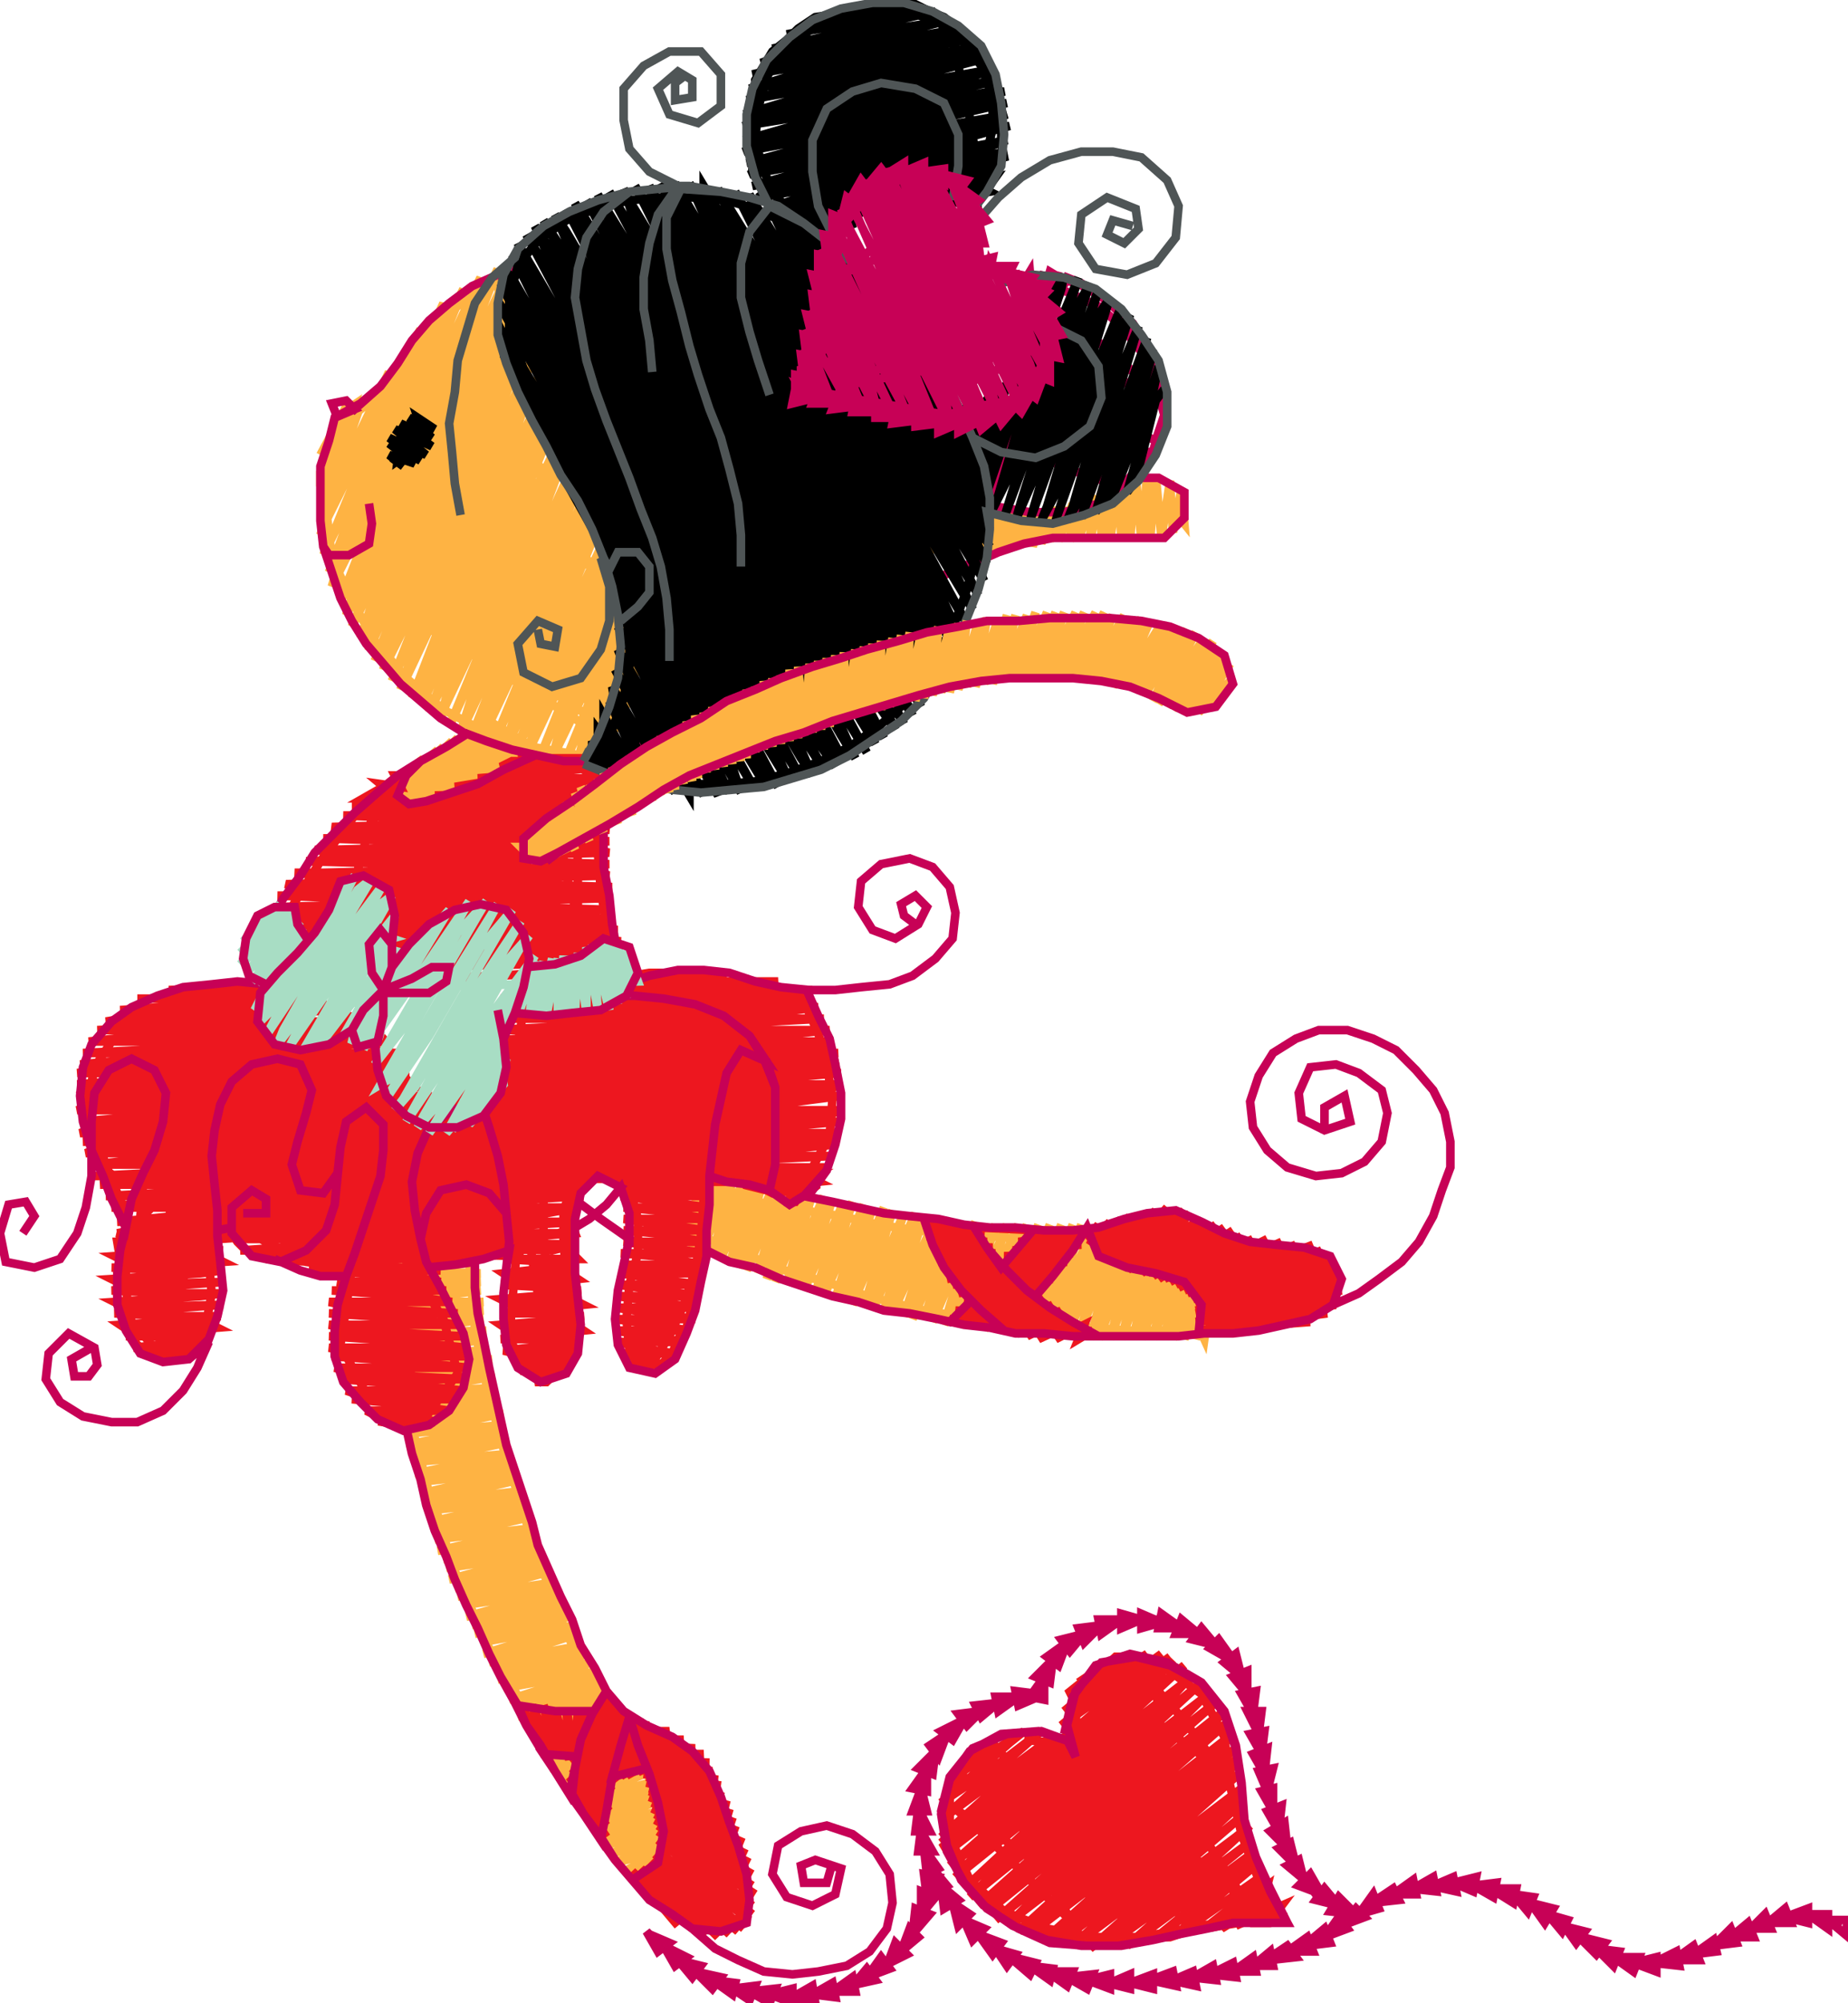 <svg version="1.1" xmlns="http://www.w3.org/2000/svg" xmlns:xlink="http://www.w3.org/1999/xlink" xmlns:ev="http://www.w3.org/2001/xml-events" width="646" height="700" viewBox="-323 -350 646 700"><path d="M -109,295 -115,285 -122,275 -129,266 -135,256 -140,246 -146,236 -152,226 -157,215 -162,204 -166,194 -169,182 -173,172 -176,160 -179,149 -181,138 -182,126 -182,115 -181,103 -179,91 -159,91 -158,102 -157,114 -155,125 -152,138 -149,149 -146,160 -142,172 -139,182 -135,194 -131,205 -127,216 -122,227 -117,237 -110,247 -103,256 -94,276 -93,288 -93,300 -103,307 -88,300 -105,304 -88,296 -108,301 -88,292 -110,298 -88,289 -112,295 -89,285 -114,292 -89,282 -116,289 -90,278 -118,286 -91,275 -120,283 -92,272 -122,280 -93,268 -124,277 -94,265 -127,274 -96,262 -129,271 -97,259 -131,268 -99,256 -132,265 -101,253 -134,262 -103,251 -136,259 -105,248 -138,256 -107,245 -140,253 -109,242 -142,250 -111,239 -143,247 -113,237 -145,244 -114,234 -147,240 -116,231 -149,237 -118,228 -150,234 -119,225 -152,231 -121,221 -154,228 -122,218 -155,224 -124,215 -157,221 -125,212 -158,218 -127,209 -160,215 -128,206 -161,211 -129,203 -163,208 -130,199 -164,205 -132,196 -166,202 -133,193 -167,198 -134,190 -168,195 -135,187 -170,192 -136,184 -171,188 -137,180 -172,185 -138,177 -173,182 -139,174 -174,178 -140,171 -175,175 -141,167 -176,172 -142,164 -177,168 -143,161 -178,165 -144,158 -179,161 -145,154 -180,158 -146,151 -181,155 -147,148 -181,151 -147,144 -182,148 -148,141 -183,144 -149,138 -183,141 -150,135 -184,137 -150,131 -184,134 -151,128 -184,130 -151,125 -185,127 -152,122 -185,123 -153,118 -185,119 -153,115 -185,116 -154,111 -185,112 -154,108 -185,108 -154,105 -185,105 -155,101 -185,101 -155,98 -184,97 -155,95 -184,94 -156,91 -184,90 -156,88 -151,82 -142,70 -133,59 -125,47 -109,53 -94,59 -81,63 -68,66 -55,71 -42,73 -29,75 -16,78 -3,80 10,81 22,82 35,83 48,84 59,85 71,86 85,96 98,104 95,114 83,115 71,115 59,114 47,114 35,113 24,112 12,110 0,108 -12,105 -23,102 -34,98 -46,95 -56,91 -68,86 -78,82 -69,76 -56,80 -43,83 -30,86 -17,89 -4,93 8,95 20,96 32,98 45,100 57,101 69,103 81,105 93,107 98,118 100,104 95,118 98,101 91,118 95,99 87,118 92,96 84,118 89,94 80,118 86,92 76,118 83,90 73,118 80,88 69,118 77,86 65,118 74,85 61,118 71,83 58,118 68,82 54,117 65,81 50,117 62,80 46,117 59,79 43,117 55,78 39,117 52,78 35,117 48,78 32,116 44,78 28,116 40,78 25,115 36,78 21,115 33,78 17,114 29,78 14,114 25,78 10,113 22,78 7,113 18,77 3,112 14,77 0,111 11,77 -4,111 7,76 -7,110 4,76 -11,109 0,75 -14,108 -3,74 -18,108 -7,74 -21,107 -11,73 -25,106 -14,72 -28,105 -18,72 -31,104 -21,71 -35,103 -25,70 -38,102 -28,70 -42,101 -32,69 -45,100 -35,68 -48,99 -39,67 -52,98 -42,66 -55,97 -45,65 -58,95 -49,64 -62,94 -52,63 -65,93 -56,62 -68,92 -59,61 -71,90 -62,60 -74,89 -66,59 -78,88 -69,58 -81,86 -72,57 -84,85 -76,56 -83,49 -91,40 -99,31 -107,22 -115,13 -122,4 -130,-5 -138,-14 -146,-23 -154,-32 -162,-42 -169,-50 -176,-59 -184,-69 -177,-81 -164,-88 -152,-94 -140,-87 -150,-81 -160,-75 -178,-71 -186,-74 -180,-66 -184,-77 -176,-67 -183,-79 -173,-68 -181,-81 -169,-69 -179,-83 -166,-69 -177,-85 -162,-70 -174,-86 -160,-72 -172,-88 -157,-73 -170,-89 -154,-75 -167,-91 -151,-76 -165,-92 -148,-78 -163,-93 -145,-79 -160,-95 -141,-81 -158,-96 -138,-82 -155,-97 -135,-84 -152,-98 -132,-86 -120,-86 -137,-89 -153,-94 -168,-102 -181,-113 -192,-126 -200,-140 -207,-155 -209,-172 -208,-189 -203,-202 -192,-211 -182,-222 -173,-234 -162,-244 -149,-251 -147,-235 -144,-220 -137,-205 -131,-195 -125,-185 -118,-174 -111,-159 -107,-143 -106,-126 -108,-109 -113,-93 -127,-102 -140,-110 -154,-119 -168,-127 -181,-136 -195,-144 -181,-140 -167,-137 -153,-134 -139,-130 -124,-127 -110,-123 -124,-132 -138,-142 -151,-151 -165,-160 -178,-169 -192,-178 -206,-187 -191,-181 -176,-175 -161,-170 -146,-164 -131,-158 -116,-152 -125,-165 -134,-178 -143,-190 -152,-203 -161,-216 -170,-229 -162,-220 -154,-210 -145,-200 -137,-190 -129,-181 -140,-187 -152,-192 -162,-197 -174,-203 -185,-209 -177,-199 -169,-189 -162,-179 -154,-170 -147,-160 -139,-151 -134,-140 -129,-130 -124,-119 -119,-108 -114,-98 -124,-104 -133,-111 -143,-118 -153,-124 -163,-130 -172,-138 -178,-150 -183,-162 -188,-174 -193,-186 -201,-199 -203,-206 -211,-191 -203,-206 -200,-208 -211,-185 -211,-180 -198,-207 -196,-211 -201,-197 -211,-170 -203,-187 -187,-220 -189,-214 -206,-178 -211,-163 -209,-168 -191,-204 -176,-235 -177,-230 -194,-194 -208,-160 -210,-156 -196,-184 -179,-220 -168,-244 -168,-240 -182,-210 -199,-174 -208,-150 -202,-164 -184,-200 -167,-237 -161,-249 -170,-227 -187,-191 -204,-155 -207,-145 -189,-181 -172,-217 -157,-249 -155,-253 -157,-243 -175,-207 -192,-171 -204,-140 -194,-161 -177,-197 -160,-233 -149,-256 -162,-223 -180,-187 -197,-151 -202,-135 -199,-141 -182,-177 -165,-213 -148,-249 -144,-258 -150,-240 -167,-204 -185,-167 -200,-131 -187,-157 -170,-194 -153,-230 -143,-250 -155,-220 -172,-184 -190,-148 -197,-127 -192,-138 -175,-174 -158,-210 -142,-242 -143,-235 -160,-200 -177,-164 -194,-128 -194,-123 -180,-154 -162,-190 -145,-226 -141,-236 -148,-216 -165,-180 -182,-144 -192,-119 -185,-134 -167,-170 -150,-206 -139,-229 -153,-196 -170,-160 -187,-124 -189,-116 -172,-150 -155,-187 -139,-220 -138,-223 -140,-213 -157,-177 -175,-140 -186,-112 -177,-131 -160,-167 -143,-203 -136,-218 -145,-193 -162,-157 -179,-121 -183,-109 -181,-113 -165,-147 -148,-183 -133,-213 -134,-207 -150,-173 -167,-137 -179,-106 -170,-127 -152,-163 -135,-199 -131,-208 -138,-189 -155,-153 -172,-117 -176,-104 -174,-107 -157,-143 -140,-179 -129,-203 -143,-169 -160,-133 -173,-101 -162,-123 -145,-160 -128,-195 -126,-199 -130,-186 -147,-150 -165,-114 -169,-99 -167,-104 -150,-140 -133,-176 -124,-195 -135,-166 -152,-130 -166,-96 -155,-120 -137,-156 -121,-191 -123,-182 -140,-146 -157,-110 -162,-94 -159,-100 -142,-136 -125,-172 -118,-187 -128,-162 -145,-126 -158,-93 -147,-116 -130,-152 -116,-182 -116,-177 -132,-143 -150,-106 -155,-91 -152,-97 -135,-133 -118,-169 -113,-178 -120,-159 -137,-123 -151,-89 -140,-113 -123,-149 -111,-173 -125,-139 -142,-103 -147,-88 -144,-93 -127,-129 -110,-165 -109,-168 -113,-155 -130,-119 -143,-87 -132,-109 -115,-145 -107,-163 -117,-135 -135,-99 -139,-86 -137,-90 -120,-126 -105,-158 -106,-151 -122,-116 -134,-86 -125,-106 -108,-142 -103,-152 -110,-132 -127,-96 -130,-85 -128,-89 -112,-122 -101,-145 -114,-112 -125,-85 -117,-102 -101,-135 -100,-138 -102,-128 -119,-92 -121,-84 -104,-118 -99,-130 -107,-108 -117,-84 -110,-98 -98,-121 -108,-100 -110,-91 -103,-106 -101,-109 -91,-117 -81,-121 -70,-125 -60,-130 -49,-135 -39,-140 -28,-144 -18,-149 -7,-153 3,-158 13,-162 28,-165 42,-167 57,-170 72,-171 87,-172 91,-167 90,-179 87,-164 86,-182 83,-162 81,-184 79,-161 78,-184 76,-161 74,-184 72,-161 71,-183 69,-161 68,-181 65,-161 65,-179 62,-161 62,-178 58,-161 59,-177 54,-161 56,-175 51,-161 52,-174 47,-161 49,-173 44,-161 45,-173 41,-160 42,-172 38,-159 38,-172 34,-159 35,-172 31,-158 31,-172 28,-157 27,-172 25,-156 24,-173 21,-155 20,-174 18,-153 17,-174" fill="none" stroke="#feb343" stroke-width="3" /><path d="M -116,251 -118,263 -132,261 -141,246 -131,264 -137,246 -129,264 -133,246 -126,264 -129,247 -124,265 -125,247 -122,265 -121,247 -120,265 -118,247 -118,265 -114,248 -116,265 -113,266 -105,253 -100,266 -110,270 -105,259 -105,250 -98,270 -107,252 -100,270 -109,255 -102,271 -111,258 -104,271 -112,262 -107,272 -113,267 -110,273 -113,282 -113,290 -122,278 -120,263 -115,251 -111,246 -106,251 -114,265 -117,283 -111,292 -124,275 -111,288 -124,271 -110,283 -123,268 -110,280 -123,264 -109,276 -122,261 -108,272 -121,258 -107,269 -120,255 -107,265 -119,252 -106,262 -117,249 -105,258 -116,247 -104,255 -114,244 -103,252 -113,242 -102,253 -96,265 -90,282 -89,296 -93,305 -99,309 -88,319 -74,324 -65,322 -63,312 -66,297 -72,280 -80,266 -88,259 -99,254 -103,252 -98,252 -103,253 -96,253 -102,255 -89,255 -102,258 -84,258 -101,260 -80,261 -100,263 -77,263 -99,265 -75,266 -99,266 -74,269 -98,268 -72,272 -98,270 -71,274 -97,271 -70,278 -97,273 -68,281 -96,275 -67,284 -96,276 -66,287 -96,278 -65,290 -95,280 -63,294 -95,282 -62,298 -94,284 -61,301 -94,286 -60,305 -93,288 -60,309 -93,290 -59,312 -86,296 -60,316 -93,293 -60,319 -88,299 -61,321 -93,297 -63,324 -94,298 -65,325 -95,300 -68,326 -96,301 -72,327 -97,302 -76,326 -99,303 -81,324 -102,304 -86,323 -90,318 -86,322" fill="none" stroke="#ed171f" stroke-width="3" /><path d="M 25,98 39,81 54,81 41,97 27,113 9,111 30,114 9,111 32,112 11,108 35,109 14,105 37,106 32,106 37,100 42,94 47,88 52,82 36,81 57,81 33,84 55,85 31,87 52,88 28,89 50,91 25,92 47,94 23,95 45,97 20,98 42,100 18,101 40,103 15,103 37,106 52,116 37,104 24,91 15,80 3,78 10,92 17,103 29,113 39,114 56,116 59,115 54,118 56,113 46,118 53,112 40,118 50,110 36,117 48,108 32,116 45,106 28,114 42,104 25,113 40,102 22,111 38,101 19,109 36,100 16,107 35,98 14,104 33,97 12,102 31,95 10,99 29,93 8,97 28,92 7,94 26,90 5,91 25,88 4,88 24,86 3,85 22,84 1,82 21,82 0,78 20,79 13,79 19,79 61,81 64,88 76,92 89,96 99,103 100,114 116,113 133,111 141,104 142,95 136,89 124,87 111,85 96,81 85,74 74,77 61,81 57,83 61,78 58,85 65,77 60,87 69,76 61,89 72,75 63,90 77,74 65,91 81,73 67,92 85,72 69,93 88,73 71,94 91,73 73,94 93,74 75,94 96,76 76,95 99,77 78,95 102,78 80,96 105,79 82,97 108,80 84,97 111,82 86,98 115,83 88,99 120,83 89,100 125,84 91,101 130,85 92,102 136,85 101,101 139,87 94,104 142,89 104,102 144,91 95,106 145,93 103,105 146,96 95,108 146,98 95,109 146,101 107,109 145,104 95,112 144,106 105,112 141,109 96,115 135,112 127,112 135,112" fill="none" stroke="#ed171f" stroke-width="3" /><path d="M -195,137 -204,120 -202,107 -200,93 -216,91 -230,84 -245,76 -254,79 -250,91 -249,102 -251,113 -259,122 -269,121 -277,112 -279,101 -279,89 -277,78 -282,67 -286,57 -290,46 -292,34 -290,23 -284,14 -275,7 -264,2 -253,0 -242,-2 -230,-1 -219,0 -208,5 -198,10 -190,18 -184,28 -176,37 -165,38 -155,33 -147,25 -142,15 -140,3 -127,1 -115,-2 -103,-5 -91,-7 -78,-7 -66,-6 -54,-3 -42,0 -37,11 -34,22 -32,34 -33,47 -39,58 -47,67 -60,59 -76,57 -77,69 -78,82 -80,94 -84,106 -89,117 -96,128 -103,122 -104,111 -103,99 -100,88 -100,76 -103,65 -112,58 -122,62 -126,73 -126,84 -125,96 -124,108 -124,119 -128,130 -139,128 -145,118 -144,106 -143,94 -142,83 -157,86 -169,89 -180,92 -168,111 -163,130 -174,145 -179,131 -184,117 -188,102 -191,87 -195,71 -198,57 -202,43 -205,28 -208,14 -219,24 -230,34 -241,45 -252,55 -263,65 -274,76 -273,64 -272,53 -271,41 -269,29 -268,18 -267,6 -266,21 -265,37 -264,52 -264,67 -263,83 -262,98 -262,113 -259,98 -257,83 -254,67 -252,52 -249,36 -247,21 -245,5 -240,21 -236,36 -232,52 -228,67 -224,83 -222,68 -221,52 -219,37 -218,22 -216,7 -213,22 -209,37 -206,52 -203,66 -199,81 -192,70 -185,58 -179,46 -174,57 -169,68 -164,79 -157,69 -150,59 -141,45 -132,32 -124,19 -115,5 -106,21 -97,36 -88,51 -78,42 -67,32 -56,23 -46,14 -46,27 -47,41 -47,54 -53,41 -60,27 -66,13 -72,-1 -76,16 -79,32 -83,49 -87,66 -90,83 -94,99 -98,116 -92,103 -86,90 -91,76 -97,61 -102,46 -100,30 -97,14 -96,-1 -103,11 -110,24 -117,36 -124,49 -129,34 -134,19 -134,32 -134,44 -133,57 -133,70 -133,82 -132,95 -132,108 -132,120 -134,108 -136,96 -138,83 -140,71 -142,58 -149,49 -155,39 -162,30 -168,44 -173,57 -179,69 -180,81 -181,93 -182,104 -184,116 -185,128 -186,139 -189,147 -183,148 -189,147 -171,147 -176,145 -191,145 -195,143 -171,143 -166,143 -179,141 -200,139 -189,139 -163,139 -196,138 -202,136 -169,136 -161,136 -179,134 -204,132 -189,132 -160,132 -199,130 -206,128 -169,128 -159,128 -179,126 -207,124 -189,124 -159,124 -199,123 -208,121 -169,121 -160,121 -179,119 -208,117 -189,117 -161,117 -199,115 -208,113 -169,113 -162,113 -179,111 -208,109 -189,109 -163,109 -199,107 -208,105 -170,105 -165,105 -179,103 -207,101 -189,101 -167,101 -199,100 -205,98 -169,98 -179,96 -215,94 -189,94 -169,94 -199,92 -230,90 -209,90 -169,90 -162,90 -155,90 -169,89 -197,89 -225,89 -237,87 -240,84 -242,81 -247,80 -251,80 -255,80 -260,80 -264,80 -268,80 -272,80 -277,80 -280,76 -282,71 -284,67 -286,63 -289,56 -290,52 -291,47 -293,43 -294,39 -294,34 -227,34 -172,33 -190,33 -218,33 -247,33 -275,33 -296,33 -282,32 -254,32 -225,32 -197,32 -178,30 -182,26 -185,22 -187,17 -189,13 -193,9 -199,6 -205,3 -212,0 -219,-3 -224,-4 -240,-5 -264,-4 -228,-4 -222,-4 -234,-2 -269,-1 -275,-1 -244,-1 -215,-1 -221,1 -254,1 -281,3 -264,3 -224,3 -207,3 -234,5 -274,5 -286,7 -280,7 -244,7 -205,7 -199,7 -214,8 -254,8 -289,10 -264,10 -224,10 -190,10 -196,12 -234,12 -274,12 -292,14 -284,14 -244,14 -204,14 -187,14 -214,16 -254,16 -294,18 -264,18 -224,18 -184,18 -194,20 -234,20 -274,20 -295,22 -284,22 -244,22 -204,22 -182,22 -214,24 -254,24 -289,24 -296,25 -264,25 -224,25 -186,25 -180,25 -194,27 -234,27 -274,27 -296,29 -284,29 -244,29 -204,29 -177,29 -214,31 -254,31 -290,31 -296,33 -264,33 -224,33 -184,33 -172,33 -194,34 -234,34 -274,34 -294,36 -293,40 -292,44 -291,49 -290,53 -289,57 -283,61 -279,61 -274,61 -270,61 -266,61 -262,61 -257,61 -253,61 -249,61 -245,61 -240,61 -236,61 -232,61 -228,61 -223,61 -219,61 -215,61 -211,61 -206,61 -202,61 -198,61 -193,61 -189,61 -185,61 -181,61 -176,61 -172,61 -168,61 -164,61 -159,61 -155,61 -151,61 -147,61 -142,61 -138,61 -134,61 -130,61 -125,61 -121,61 -117,61 -113,61 -105,63 -101,63 -97,63 -93,63 -88,63 -84,63 -80,63 -76,63 -71,63 -67,63 -37,64 -63,64 -55,66 -43,67 -45,70 -49,70 -41,67 -37,64 -53,67 -57,65 -37,63 -41,61 -71,61 -75,61 -79,61 -83,61 -88,61 -92,61 -96,61 -100,61 -105,61 -109,61 -113,61 -118,61 -122,67 -123,71 -124,76 -124,80 -124,87 -121,90 -133,90 -147,90 -126,91 -122,97 -122,101 -122,106 -121,110 -121,114 -122,118 -122,123 -125,127 -129,130 -132,133 -136,133 -126,130 -134,130 -141,129 -123,126 -127,125 -144,126 -138,125 -121,122 -125,121 -143,123 -147,122 -120,119 -128,118 -148,118 -139,117 -119,115 -122,113 -145,115 -148,113 -123,111 -119,110 -129,109 -148,109 -139,108 -119,106 -123,104 -144,106 -148,104 -124,102 -120,101 -130,100 -148,99 -140,99 -121,97 -124,95 -144,97 -147,95 -121,92 -131,91 -147,90 -140,89 -180,88 -220,87 -239,87 -210,85 -170,86 -130,87 -122,85 -160,84 -200,83 -238,83 -244,82 -230,81 -190,82 -150,83 -122,81 -124,76 -123,71 -122,67 -119,63 -113,60 -109,60 -105,60 -100,60 -96,60 -92,60 -88,60 -83,60 -79,60 -75,60 -71,60 -66,60 -62,60 -58,60 -54,60 -49,60 -45,60 -41,60 -37,60 -42,63 -46,63 -50,63 -54,63 -59,63 -63,63 -67,63 -71,63 -76,63 -91,64 -108,64 -83,66 -77,67 -77,71 -77,76 -78,80 -78,84 -78,89 -78,93 -79,97 -80,101 -81,106 -82,110 -83,114 -86,118 -88,123 -92,127 -104,127 -99,127 -91,127 -106,123 -87,123 -94,122 -107,119 -102,119 -84,119 -108,115 -87,115 -82,115 -94,113 -108,111 -103,111 -80,111 -108,107 -84,107 -79,107 -94,105 -107,103 -102,103 -78,103 -107,99 -84,99 -78,99 -94,97 -106,95 -101,95 -77,95 -106,92 -84,92 -77,92 -94,89 -106,88 -101,88 -76,88 -105,84 -84,84 -76,84 -94,81 -105,80 -100,80 -76,80 -105,76 -84,76 -75,76 -94,73 -105,72 -100,72 -75,72 -106,68 -84,68 -75,68 -94,66 -108,64 -103,64 -74,64 -112,61 -112,61 -105,61 -76,61 -48,61 -35,61 -41,61 -45,61 -49,61 -54,61 -58,61 -62,61 -66,61 -71,61 -75,61 -79,61 -83,61 -88,61 -92,61 -96,61 -100,61 -105,61 -109,61 -113,61 -118,61 -122,67 -123,71 -124,76 -124,80 -128,81 -132,81 -137,81 -141,81 -145,81 -149,81 -154,81 -158,81 -162,81 -167,81 -171,81 -175,81 -179,81 -184,81 -188,81 -192,81 -196,81 -201,81 -205,81 -209,81 -213,81 -218,81 -222,81 -226,81 -230,81 -235,81 -239,81 -243,81 -247,81 -254,83 -246,84 -275,84 -282,84 -281,90 -282,94 -282,98 -282,103 -281,107 -280,111 -278,116 -275,120 -271,123 -257,124 -271,124 -252,121 -256,120 -272,122 -276,121 -253,118 -249,117 -262,117 -279,117 -272,116 -247,114 -251,112 -278,115 -281,113 -252,111 -246,110 -262,110 -283,109 -273,108 -245,106 -279,107 -283,105 -253,103 -245,102 -263,102 -284,101 -273,100 -244,98 -280,99 -284,97 -253,95 -245,94 -264,94 -284,93 -274,93 -245,91 -249,89 -279,91 -283,89 -254,87 -245,87 -264,86 -282,86 -274,85 -246,83 -249,81 -278,83 -282,81 -216,81 -192,81 -122,81 -162,81 -202,81 -242,81 -282,81 -272,79 -232,79 -192,79 -152,79 -121,77 -142,77 -182,77 -222,77 -262,77 -282,77 -252,74 -212,74 -172,74 -132,74 -121,72 -126,72 -162,72 -202,72 -242,72 -279,72 -284,72 -272,70 -232,70 -192,70 -152,70 -119,68 -142,68 -182,68 -222,68 -262,68 -286,68 -252,66 -212,66 -172,66 -132,66 -117,64 -122,64 -162,64 -202,64 -242,64 -282,64 -288,64 -272,62 -232,62 -192,62 -152,62 -112,62 -72,62 -35,61 -62,61 -102,61 -142,61 -182,61 -222,61 -262,61 -290,61 -252,59 -212,59 -172,59 -132,59 -92,59 -52,60 -33,58 -42,58 -82,58 -122,57 -162,57 -202,57 -242,57 -282,57 -291,57 -272,55 -232,55 -192,55 -152,55 -112,55 -72,56 -32,54 -62,54 -102,54 -142,53 -182,53 -222,53 -262,53 -293,53 -288,51 -252,51 -212,51 -172,51 -132,52 -92,52 -52,52 -31,50 -42,50 -82,50 -122,50 -162,50 -202,49 -242,49 -282,49 -294,49 -272,47 -232,48 -192,48 -152,48 -112,48 -72,48 -35,48 -30,46 -62,46 -102,46 -142,46 -182,46 -222,46 -262,46 -295,46 -290,44 -252,44 -212,44 -172,44 -132,44 -92,44 -52,44 -29,42 -42,42 -82,42 -122,42 -162,42 -202,42 -242,42 -282,42 -295,42 -272,40 -232,40 -192,40 -152,40 -112,40 -72,40 -34,40 -29,38 -62,38 -102,38 -142,38 -182,38 -222,38 -262,38 -296,38 -291,36 -252,36 -212,36 -172,36 -132,36 -92,36 -52,36 -29,33 -42,33 -82,33 -122,33 -157,33 -162,33 -152,31 -112,31 -72,31 -34,31 -29,29 -62,29 -102,29 -142,29 -159,29 -132,27 -92,27 -52,27 -29,25 -42,25 -82,25 -122,25 -156,25 -150,23 -112,23 -72,23 -35,23 -30,21 -62,21 -102,21 -142,21 -154,21 -132,20 -92,20 -52,20 -30,18 -42,18 -82,18 -122,18 -153,18 -147,16 -112,16 -72,16 -36,16 -32,14 -62,14 -102,14 -142,14 -152,14 -132,12 -92,12 -52,12 -33,10 -42,10 -82,10 -122,10 -151,10 -112,8 -72,8 -35,6 -62,6 -102,6 -142,6 -151,6 -132,4 -92,4 -52,4 -37,2 -42,2 -82,2 -122,2 -150,2 -112,0 -72,0 -39,-1 -62,-1 -102,-1 -142,-1 -148,-1 -132,-2 -92,-2 -52,-2 -39,-4 -44,-4 -82,-4 -122,-4 -133,-4 -112,-5 -72,-5 -51,-7 -62,-7 -102,-7 -114,-7 -96,-10 -91,-10 -69,-10 -105,-8 -108,-15 -111,-27 -113,-39 -114,-52 -115,-65 -115,-79 -123,-83 -139,-83 -154,-76 -166,-70 -180,-66 -187,-69 -186,-75 -199,-65 -211,-49 -221,-33 -211,-20 -198,-20 -185,-20 -169,-18 -152,-16 -131,-22 -131,-34 -132,-47 -132,-59 -132,-71 -142,-62 -150,-53 -159,-44 -168,-35 -176,-26 -182,-39 -188,-52 -193,-64 -196,-53 -199,-42 -202,-30 -190,-39 -178,-47 -166,-56 -154,-64 -152,-53 -149,-41 -147,-30 -141,-41 -135,-53 -128,-64 -122,-76 -122,-62 -121,-49 -121,-35 -121,-22 -122,-33 -125,-44 -127,-56 -129,-67 -130,-79 -124,-83 -121,-85 -142,-85 -121,-85 -115,-84 -144,-84 -148,-82 -122,-82 -113,-82 -132,-80 -156,-78 -142,-78 -111,-78 -116,-77 -152,-77 -164,-75 -159,-75 -122,-75 -110,-75 -132,-73 -171,-72 -142,-72 -110,-72 -115,-70 -152,-70 -177,-68 -162,-68 -122,-68 -110,-68 -117,-68 -121,-68 -125,-68 -130,-68 -134,-68 -138,-68 -142,-68 -147,-68 -151,-68 -155,-68 -159,-68 -164,-68 -168,-68 -172,-68 -176,-68 -181,-68 -190,-69 -184,-71 -196,-71 -189,-75 -185,-78 -181,-79 -185,-79 -183,-75 -190,-76 -184,-71 -196,-71 -180,-68 -200,-68 -183,-68 -154,-68 -126,-68 -110,-68 -115,-68 -150,-67 -190,-65 -203,-65 -180,-64 -140,-65 -110,-64 -130,-63 -170,-62 -207,-61 -200,-59 -160,-60 -120,-62 -110,-60 -150,-59 -190,-57 -210,-57 -180,-56 -140,-57 -110,-56 -130,-55 -170,-54 -208,-53 -213,-53 -200,-51 -160,-52 -120,-54 -110,-52 -150,-51 -190,-50 -216,-49 -180,-48 -140,-49 -110,-48 -130,-47 -170,-46 -210,-45 -220,-45 -200,-43 -160,-44 -120,-46 -110,-44 -150,-43 -190,-42 -223,-41 -219,-39 -180,-40 -140,-41 -109,-40 -130,-39 -170,-38 -210,-37 -226,-37 -200,-36 -160,-37 -120,-38 -109,-36 -114,-36 -149,-35 -189,-34 -227,-33 -219,-31 -179,-32 -139,-33 -109,-32 -129,-32 -169,-31 -209,-30 -227,-29 -199,-28 -159,-29 -119,-30 -108,-28 -113,-28 -149,-27 -189,-26 -226,-26 -219,-24 -179,-25 -139,-26 -107,-25 -129,-24 -169,-23 -209,-22 -223,-22 -199,-21 -159,-22 -119,-23 -106,-21 -111,-21 -149,-20 -189,-19 -217,-18 -179,-18 -139,-19 -107,-18 -129,-18 -169,-16 -201,-15 -164,-15 -159,-15 -119,-16 -112,-15 -149,-14 -186,-13 -191,-13 -179,-12 -139,-13 -120,-11 -163,-8 -169,-8 -172,-8 -127,-10" fill="none" stroke="#ed171f" stroke-width="3" /><path d="M 35,258 44,259 52,260 54,243 66,231 83,232 97,242 105,257 107,274 111,291 117,307 124,319 108,321 92,324 76,327 59,327 43,324 28,318 16,307 9,292 9,278 15,267 25,261 38,273 50,284 63,295 75,307 88,318 86,302 85,287 84,271 83,255 81,240 89,249 96,258 103,268 91,259 79,251 67,243 76,257 85,271 94,286 103,300 112,314 101,305 90,295 79,285 68,275 57,265 61,279 64,293 67,307 71,321 59,313 47,306 35,298 24,290 12,283 22,292 32,302 42,312 52,322 46,312 41,300 35,290 30,279 25,268 24,264 20,260 25,258 13,268 9,272 35,255 30,259 6,280 24,268 41,255 17,276 6,286 10,283 41,260 45,256 35,266 6,292 16,285 38,267 60,248 86,229 66,246 44,263 22,282 7,295 10,300 12,303 14,307 17,310 20,314 23,317 26,319 30,321 34,324 39,325 44,327 49,327 54,329 59,329 66,329 71,329 76,328 81,327 86,327 92,325 98,324 104,323 110,322 115,321 120,320 127,320 121,322 114,322 122,320 125,316 109,323 116,319 122,313 104,324 106,321 119,313 120,309 105,320 98,324 112,313 119,305 89,326 93,321 117,301 100,313 80,328 107,306 116,297 113,299 82,322 71,330 89,314 115,293 96,307 64,330 70,323 102,299 114,288 109,292 77,316 58,331 84,308 112,284 91,301 59,325 52,330 66,317 97,293 111,280 104,285 72,310 47,329 49,325 79,302 108,280 111,275 86,294 54,319 42,328 61,311 92,286 110,270 99,279 67,303 37,326 43,320 74,295 106,271 109,265 81,288 49,312 33,325 56,304 87,280 109,261 94,272 62,297 32,320 29,323 38,314 69,289 101,264 108,256 104,259 76,281 44,306 25,321 51,298 82,273 106,252 89,266 57,290 26,315 22,318 33,307 64,283 96,258 105,248 101,251 71,275 39,300 19,316 46,292 77,267 102,245 84,259 52,284 21,309 16,313 28,301 59,276 90,251 100,241 97,244 66,268 34,293 14,310 41,285 72,261 97,238 79,253 47,277 16,302 11,306 22,294 54,270 85,245 94,235 91,238 60,262 29,287 9,302 35,279 67,254 91,232 73,246 42,271 11,295 8,298 17,288 49,263 80,238 87,230 84,233 55,255 24,280 6,294 30,272 62,247 83,228 65,241 48,253 78,228 70,233 49,248 61,238 71,229 67,229 54,241 50,242 60,234 54,238" fill="none" stroke="#ed171f" stroke-width="3" /><path d="M -224,-36 -218,-44 -213,-52 -206,-59 -199,-66 -191,-73 -184,-79 -176,-84 -167,-89 -159,-94 -167,-89 -176,-84 -181,-79 -184,-72 -180,-69 -174,-70 -165,-73 -156,-76 -147,-81 -136,-86 -147,-81 -156,-76 -165,-73 -174,-70 -180,-69 -184,-72 -181,-79 -176,-84 -184,-79 -191,-73 -199,-66 -206,-59 -213,-52 -218,-44 -224,-36 -229,-27 -220,-5 -230,-6 -240,-7 -249,-6 -259,-5 -268,-2 -277,2 -284,7 -291,15 -294,23 -295,33 -294,42 -291,52 -287,61 -284,69 -279,79 -281,87 -282,96 -282,106 -279,115 -274,123 -266,126 -257,125 -250,118 -247,110 -245,101 -246,91 -247,82 -247,73 -248,64 -249,54 -248,45 -246,36 -242,28 -235,22 -226,20 -218,22 -214,31 -216,39 -219,49 -221,57 -218,66 -210,67 -205,60 -204,51 -202,42 -195,37 -189,43 -189,52 -190,61 -193,70 -196,79 -199,88 -202,96 -205,106 -206,115 -206,124 -203,133 -197,140 -191,146 -182,150 -173,148 -166,143 -161,135 -159,125 -161,116 -165,108 -169,100 -174,91 -176,83 -174,74 -169,66 -160,64 -152,67 -146,74 -145,84 -146,93 -147,102 -147,111 -146,120 -142,128 -134,133 -125,130 -121,123 -120,113 -121,104 -122,95 -122,86 -122,76 -120,67 -114,61 -106,65 -103,74 -103,83 -105,92 -107,101 -108,111 -107,120 -103,128 -94,130 -87,125 -83,116 -80,108 -78,98 -76,89 -76,80 -75,71 -75,61 -74,52 -73,43 -71,34 -69,25 -64,17 -55,21 -52,30 -52,39 -52,48 -52,57 -54,66 -47,71 -39,66 -34,59 -31,50 -29,41 -29,32 -31,22 -33,13 -37,5 -41,-4 -50,-5 -59,-7 -68,-10 -77,-11 -86,-11 -96,-9 -105,-6 -107,-16 -109,-27 -110,-37 -112,-47 -112,-57 -112,-68 -112,-57 -112,-47 -110,-37 -109,-27 -107,-16 -105,-6 -96,-9 -86,-11 -77,-11 -68,-10 -59,-7 -50,-5 -40,-4 -31,-4 -22,-5 -12,-6 -4,-9 4,-15 10,-22 11,-31 9,-40 3,-47 -5,-50 -15,-48 -22,-42 -23,-33 -18,-25 -10,-22 -2,-27 1,-33 -3,-37 -8,-34 -7,-30 -3,-27 -7,-30 -8,-34 -3,-37 1,-33 -2,-27 -10,-22 -18,-25 -23,-33 -22,-42 -15,-48 -5,-50 3,-47 9,-40 11,-31 10,-22 4,-15 -4,-9 -12,-6 -22,-5 -31,-4 -41,-4 -37,5 -33,13 -31,22 -29,32 -29,41 -31,50 -34,59 -42,68 -32,70 -23,72 -14,74 -5,75 5,76 14,78 23,79 32,79 42,80 52,80 61,79 70,76 78,74 88,73 97,77 105,81 114,84 123,85 133,86 142,89 146,97 143,106 135,111 126,113 117,115 108,116 98,116 89,117 79,117 70,117 61,117 52,117 42,116 32,116 23,114 14,113 5,111 -5,109 -14,108 -23,105 -32,103 -41,100 -50,97 -59,93 -68,91 -76,87 -68,91 -59,93 -50,97 -41,100 -32,103 -23,105 -14,108 -5,109 5,111 9,112 17,104 9,112 5,111 14,113 23,114 28,115 20,108 13,101 7,93 3,85 0,76 3,85 7,93 13,101 20,108 28,115 23,114 32,116 42,116 52,117 61,117 52,112 44,107 36,101 29,94 22,86 17,78 22,86 27,93 38,80 27,93 22,86 29,94 36,101 39,103 45,96 52,87 57,79 61,89 71,93 81,95 91,98 97,106 96,116 97,106 91,98 81,95 71,93 61,89 57,79 52,87 45,96 39,103 36,101 44,107 52,112 61,117 70,117 79,117 89,117 98,116 108,116 117,115 126,113 135,111 143,106 152,102 159,97 167,91 173,84 178,75 181,66 184,58 184,49 182,39 178,31 172,24 165,17 157,13 148,10 138,10 130,13 122,18 117,26 114,35 115,44 120,52 127,58 137,61 146,60 154,56 160,49 162,39 160,31 152,25 144,22 135,23 131,32 132,41 140,45 149,42 147,33 140,37 140,46 140,37 147,33 149,42 140,45 132,41 131,32 135,23 144,22 152,25 160,31 162,39 160,49 154,56 146,60 137,61 127,58 120,52 115,44 114,35 117,26 122,18 130,13 138,10 148,10 157,13 165,17 172,24 178,31 182,39 184,49 184,58 181,66 178,75 173,84 167,91 159,97 152,102 143,106 146,97 142,89 133,86 123,85 114,84 105,81 97,77 88,73 78,74 70,76 61,79 52,80 42,80 32,79 23,79 14,78 5,76 -5,75 -14,74 -23,72 -32,70 -42,68 -47,71 -54,66 -61,64 -69,63 -75,61 -69,63 -61,64 -54,66 -52,57 -52,48 -52,39 -52,30 -56,20 -61,12 -70,5 -80,1 -91,-1 -101,-2 -112,-2 -101,-2 -91,-1 -80,1 -70,5 -61,12 -55,21 -64,17 -69,25 -71,34 -73,43 -74,52 -75,61 -75,71 -76,80 -76,89 -78,98 -80,108 -83,116 -87,125 -94,130 -103,128 -107,120 -108,111 -107,101 -105,92 -103,83 -113,76 -121,70 -113,76 -103,83 -103,74 -106,65 -111,71 -117,76 -122,79 -117,76 -111,71 -106,65 -114,61 -120,67 -122,76 -122,86 -122,95 -121,104 -120,113 -121,123 -125,130 -134,133 -142,128 -146,120 -147,111 -147,102 -146,93 -145,87 -154,90 -164,92 -174,93 -164,92 -157,91 -157,100 -156,109 -154,118 -152,128 -150,137 -148,146 -146,155 -143,164 -140,173 -137,182 -135,190 -131,199 -127,208 -123,216 -120,225 -115,233 -111,241 -105,248 -97,253 -88,257 -81,262 -75,269 -71,278 -68,287 -65,295 -62,305 -61,314 -62,322 -71,325 -81,324 -88,319 -96,314 -102,307 -108,300 -113,292 -119,284 -124,277 -129,269 -134,260 -139,253 -143,245 -148,236 -152,228 -156,219 -160,211 -164,202 -167,194 -171,185 -174,176 -176,167 -179,158 -181,149 -179,158 -176,167 -174,176 -171,185 -167,194 -164,202 -160,211 -156,219 -152,228 -148,236 -142,246 -129,248 -115,248 -129,248 -142,246 -139,253 -133,263 -120,264 -133,263 -129,269 -124,277 -122,268 -120,258 -116,249 -111,241 -116,249 -120,258 -122,268 -123,277 -119,284 -113,293 -111,283 -109,271 -106,260 -103,250 -106,260 -109,271 -97,268 -109,271 -111,283 -113,293 -108,300 -102,307 -93,301 -91,290 -93,280 -96,270 -100,260 -103,250 -100,260 -96,270 -93,280 -91,290 -93,301 -102,307 -96,314 -88,319 -81,324 -73,331 -65,335 -56,339 -46,340 -37,339 -27,337 -19,332 -13,324 -11,315 -12,305 -17,297 -25,291 -34,288 -43,290 -51,295 -53,305 -48,313 -39,316 -31,312 -29,303 -38,300 -43,302 -42,308 -34,308 -32,301 -34,308 -42,308 -43,302 -38,300 -29,303 -31,312 -39,316 -48,313 -53,305 -51,295 -43,290 -34,288 -25,291 -17,297 -12,305 -11,315 -13,324 -19,332 -27,337 -37,339 -46,340 -56,339 -65,335 -73,331 -81,324 -71,325 -62,322 -61,314 -62,305 -65,295 -68,287 -71,278 -75,269 -81,262 -88,257 -97,253 -105,248 -111,241 -115,233 -120,225 -123,216 -127,208 -131,199 -135,190 -137,182 -140,173 -143,164 -146,155 -148,146 -150,137 -152,128 -154,118 -156,109 -157,100 -157,91 -164,92 -154,90 -145,87 -146,93 -145,84 -146,74 -147,64 -149,54 -152,44 -155,35 -165,38 -173,44 -177,53 -179,63 -178,73 -176,83 -178,73 -179,63 -177,53 -173,44 -165,38 -155,35 -152,44 -149,54 -147,64 -146,74 -152,67 -160,64 -169,66 -174,74 -176,83 -174,91 -169,100 -165,108 -161,116 -159,125 -161,135 -166,143 -173,148 -182,150 -191,146 -197,140 -203,133 -206,124 -206,115 -205,106 -202,96 -211,96 -218,94 -227,90 -218,94 -211,96 -202,96 -199,88 -196,79 -193,70 -190,61 -189,52 -189,43 -195,37 -202,42 -204,51 -205,61 -206,71 -209,80 -216,87 -225,91 -235,89 -242,81 -242,72 -235,66 -230,69 -230,74 -238,74 -230,74 -230,69 -235,66 -242,72 -242,79 -247,80 -242,79 -242,72 -242,81 -235,89 -225,91 -216,87 -209,80 -206,71 -205,60 -210,67 -218,66 -221,57 -219,49 -216,39 -214,31 -218,22 -226,20 -235,22 -242,28 -246,36 -248,45 -249,54 -248,64 -247,73 -247,82 -246,91 -245,101 -247,110 -250,118 -254,128 -259,136 -266,143 -275,147 -284,147 -294,145 -302,140 -307,132 -306,123 -299,116 -290,121 -289,127 -292,131 -297,131 -298,125 -291,121 -298,125 -297,131 -292,131 -289,127 -290,121 -299,116 -306,123 -307,132 -302,140 -294,145 -284,147 -275,147 -266,143 -259,136 -254,128 -250,119 -257,125 -266,126 -274,123 -279,115 -282,106 -282,96 -281,87 -279,78 -277,69 -273,60 -269,52 -266,42 -265,32 -269,24 -277,20 -285,24 -290,32 -291,42 -291,52 -291,42 -290,32 -285,24 -277,20 -269,24 -265,32 -266,42 -269,52 -273,60 -277,69 -279,79 -284,69 -287,61 -291,52 -291,61 -293,72 -296,81 -302,90 -311,93 -321,91 -323,81 -320,71 -314,70 -311,75 -315,81 -311,75 -314,70 -320,71 -323,81 -321,91 -311,93 -302,90 -296,81 -293,72 -291,61 -291,52 -294,42 -295,33 -294,23 -291,15 -284,7 -277,2 -268,-2 -259,-5 -249,-6 -240,-7 -230,-6 -220,-5" fill="none" stroke="#c70156" stroke-width="3" /><path d="M -117,-84 -126,-84 -135,-86 -144,-88 -153,-91 -161,-94 -169,-99 -176,-105 -183,-111 -189,-118 -195,-125 -200,-133 -204,-141 -207,-150 -210,-159 -211,-168 -211,-177 -211,-187 -208,-196 -206,-204 -197,-209 -190,-215 -184,-223 -179,-231 -173,-238 -166,-244 -158,-250 -149,-254 -141,-258 -149,-254 -158,-250 -166,-244 -173,-238 -179,-231 -184,-223 -190,-215 -199,-207 -202,-210 -207,-209 -205,-204 -207,-209 -202,-210 -199,-207 -206,-204 -208,-196 -211,-187 -211,-177 -211,-168 -210,-159 -208,-156 -201,-156 -194,-160 -193,-167 -194,-174 -193,-167 -194,-160 -201,-156 -208,-156 -210,-159 -207,-150 -204,-141 -200,-133 -195,-125 -189,-118 -183,-111 -176,-105 -169,-99 -161,-94 -153,-91 -144,-88 -135,-86 -126,-84 -117,-84 -108,-84 -97,-90 -88,-95 -80,-100 -72,-104 -64,-109 -55,-114 -47,-119 -38,-123 -29,-128 -22,-133 -13,-138 -5,-143 4,-147 12,-152 17,-153 26,-157 35,-160 45,-162 54,-162 64,-162 74,-162 84,-162 91,-169 91,-178 82,-183 73,-183 63,-180 73,-183 82,-183 91,-178 91,-169 84,-162 74,-162 64,-162 54,-162 45,-162 35,-160 26,-157 17,-153" fill="none" stroke="#c70156" stroke-width="3" /><path d="M -235,-14 -228,-7 -217,-20 -222,-29 -228,-30 -225,-34 -238,-21 -222,-33 -239,-17 -221,-32 -239,-13 -219,-30 -237,-10 -218,-28 -235,-7 -217,-26 -233,-6 -216,-24 -230,-5 -214,-22 -226,-5 -212,-20 -223,-5 -228,-9 -234,3 -230,-1 -223,-12 -218,-17 -233,8 -227,2 -209,-30 -199,-44 -203,-36 -221,-5 -230,12 -214,-12 -198,-39 -193,-43 -208,-18 -224,10 -226,15 -219,6 -201,-25 -189,-41 -194,-32 -213,-1 -222,16 -206,-7 -190,-34 -186,-37 -199,-14 -217,17 -211,11 -193,-20 -185,-30 -187,-25 -204,4 -211,15 -198,-2 -185,-19 -191,-9 -203,12 -186,-13 -176,-23 -179,-19 -194,7 -189,3 -173,-24 -166,-32 -183,-4 -193,14 -176,-10 -159,-35 -169,-17 -187,14 -192,22 -181,8 -163,-24 -153,-35 -156,-30 -174,1 -190,29 -185,26 -167,-5 -149,-34 -161,-12 -179,19 -188,34 -173,12 -155,-19 -144,-32 -148,-25 -166,6 -182,34 -185,38 -178,30 -159,-1 -141,-28 -153,-7 -171,24 -181,42 -164,17 -146,-14 -138,-23 -141,-19 -158,11 -175,40 -177,44 -169,35 -151,4 -136,-16 -144,-3 -163,29 -173,46 -156,22 -140,-6 -144,5 -150,15 -167,46 -161,39 -147,15 -155,32 -160,42 -156,39 -148,24 -147,29 -159,43 -158,39 -147,25 -146,20 -163,42 -165,45 -158,33 -148,13 -140,-3 -137,-13 -142,5 -135,-14 -138,5 -133,-14 -135,5 -130,-15 -132,5 -128,-15 -128,5 -126,-16 -125,5 -123,-16 -122,5 -121,-17 -118,4 -118,-19 -114,3 -116,-20 -110,3 -113,-22 -107,1 -111,-22 -104,-1 -108,-21 -102,-7 -104,-18 -100,-7 -182,-5 -175,-6 -168,-10 -165,-7 -168,-14 -168,-5 -171,-14 -171,-3 -174,-13 -173,-2 -177,-11 -176,-2 -180,-9 -180,-2 -183,-8 -184,-3 -186,-6 -189,-8 -189,-21 -188,-24 -192,-24 -186,-22 -193,-20 -186,-18 -194,-16 -186,-15 -195,-12 -185,-12 -193,-9 -186,-8 -192,-6 -187,-5 -192,-3 -188,-2 -193,-1 -188,1 -195,2 -188,5 -197,4 -188,8 -200,7 -189,12 -200,10 -191,14 -201,13 -194,16" fill="none" stroke="#a8ddc4" stroke-width="3" /><path d="M -189,5 -191,14 -198,16 -200,10 -196,3 -189,-4 -193,-10 -194,-20 -190,-25 -186,-20 -186,-12 -189,-4 -179,-8 -172,-12 -166,-12 -167,-7 -173,-3 -181,-3 -189,-3 -181,-3 -173,-3 -167,-7 -166,-12 -172,-12 -179,-8 -189,-4 -186,-12 -180,-20 -173,-27 -164,-32 -155,-34 -146,-32 -140,-24 -138,-15 -140,-5 -143,4 -147,13 -146,23 -148,32 -154,40 -163,44 -173,44 -181,40 -188,33 -191,24 -192,14 -191,24 -188,33 -181,40 -173,44 -163,44 -154,40 -148,32 -146,23 -147,13 -149,3 -147,13 -143,4 -132,5 -123,4 -113,3 -104,-2 -100,-10 -103,-19 -112,-22 -120,-16 -129,-13 -139,-12 -129,-13 -120,-16 -112,-22 -103,-19 -100,-10 -104,-2 -113,3 -123,4 -132,5 -143,4 -140,-5 -138,-15 -140,-24 -146,-32 -155,-34 -164,-32 -173,-27 -180,-20 -186,-12 -186,-20 -185,-30 -187,-39 -196,-44 -204,-42 -208,-32 -213,-24 -219,-17 -226,-10 -232,-3 -233,7 -227,15 -218,17 -208,15 -200,10 -208,15 -218,17 -227,15 -233,7 -232,-3 -230,-6 -236,-9 -238,-15 -237,-22 -233,-30 -227,-33 -220,-33 -219,-27 -215,-21 -219,-27 -220,-33 -227,-33 -233,-30 -237,-22 -238,-15 -236,-9 -230,-6 -232,-3 -226,-10 -219,-17 -213,-24 -208,-32 -204,-42 -196,-44 -187,-39 -185,-30 -186,-20 -190,-25 -194,-20 -193,-10 -189,-4 -196,3 -200,10 -198,16 -191,14 -189,5 -189,-4 -189,3 -189,-4" fill="none" stroke="#c70156" stroke-width="3" /><path d="M 49,256 52,243 60,232 72,228 85,231 97,238 105,248 109,260 111,273 112,286 116,299 121,311 127,322 118,322 108,322 99,324 89,326 80,328 68,330 55,330 43,328 31,323 21,316 13,307 8,295 6,283 9,271 17,261 29,256 41,255 52,259 40,255 27,256 16,262 9,272 6,284 8,297 14,308 22,317 33,324 44,329 57,330 69,330 80,328 89,326 99,324 108,322 118,322 127,322 121,310 116,299 112,286 111,274 109,261 105,249 97,238 86,232 74,229 62,231 53,241 50,253 53,264 50,258 53,264" fill="none" stroke="#c70156" stroke-width="3" /><path d="M 80,-216 76,-227 69,-236 61,-243 50,-248 39,-251 44,-240 47,-229 45,-218 37,-209 27,-203 16,-199 20,-187 25,-173 37,-171 49,-171 61,-174 71,-182 79,-192 65,-193 51,-194 37,-195 23,-197 34,-192 44,-189 56,-184 66,-181 63,-192 60,-204 56,-216 54,-227 50,-239 59,-232 68,-225 76,-217 62,-215 47,-212 59,-207 70,-201 81,-196 84,-205 82,-212 82,-219 80,-224 78,-229 75,-233 71,-238 69,-241 65,-244 61,-247 57,-249 54,-251 49,-252 44,-255 42,-248 39,-238 39,-242 37,-246 34,-252 32,-255 34,-250 37,-255 38,-243 42,-255 40,-241 44,-255 39,-231 47,-255 44,-239 34,-213 25,-186 21,-170 29,-192 38,-219 47,-246 50,-253 55,-251 59,-248 63,-246 66,-243 69,-240 73,-237 76,-232 78,-227 81,-222 82,-217 83,-212 84,-205 79,-189 76,-183" fill="none" stroke="#c70156" stroke-width="3" /><path d="M 84,-214 81,-210 74,-182 71,-178 78,-203 82,-222 73,-194 65,-174 68,-185 79,-223 80,-228 75,-215 64,-177 60,-171 70,-206 78,-232 65,-196 55,-169 60,-187 72,-226 75,-236 67,-217 56,-178 50,-168 52,-173 62,-208 72,-240 69,-236 57,-199 46,-168 53,-190 64,-228 69,-243 59,-219 48,-181 41,-168 43,-173 54,-210 65,-246 61,-240 49,-201 37,-168 44,-192 56,-231 61,-249 51,-222 39,-184 32,-168 34,-175 46,-213 58,-251 53,-242 41,-204 28,-169 36,-195 48,-233 54,-253 42,-224 31,-186 23,-170 26,-177 37,-215 48,-249 49,-254 44,-245 32,-207 20,-172 28,-197 38,-232 40,-236 27,-198 23,-188 19,-177 20,-182 29,-216 25,-209 17,-182 21,-199 24,-213 21,-209 17,-191 14,-187 19,-211 16,-202 12,-193 13,-201 15,-208 12,-203 10,-199 8,-203 7,-208 1,-218 -6,-228 -13,-238 -20,-248 -27,-258 -34,-268 -51,-280 -56,-290 -59,-301 -58,-312 -55,-323 -49,-333 -39,-340 -29,-344 -18,-347 -7,-346 4,-343 13,-336 20,-327 24,-316 24,-305 21,-293 17,-283 7,-290 -5,-292 -16,-290 -25,-283 -31,-272 -35,-285 -39,-297 -44,-310 -48,-322 -45,-306 -42,-291 -39,-276 -36,-292 -32,-307 -29,-323 -25,-338 -20,-325 -15,-312 -10,-300 -3,-311 4,-322 11,-334 13,-321 16,-309 18,-296 11,-305 4,-315 -3,-324 -10,-334 -17,-344 -25,-346 -38,-344 -44,-340 -48,-336 -53,-332 -56,-327 -59,-322 -59,-317 -61,-312 -61,-308 -61,-304 -61,-300 -60,-295 -60,-291 -58,-287 -56,-283 -54,-279 -51,-275 -46,-275 -42,-276 -38,-277 -34,-278 -29,-279 -25,-280 -21,-280 -17,-282 -12,-283 -9,-283 -5,-285 10,-286 1,-283 17,-286 25,-288 20,-281 17,-278 13,-277 20,-278 13,-279 6,-280 23,-283 19,-285 3,-281 -1,-283 11,-286 25,-288 1,-286 -4,-286 -32,-280 -54,-276 -39,-280 -11,-285 17,-292 28,-295 27,-300 27,-305 27,-309 27,-313 25,-317 25,-321 22,-325 21,-329 18,-333 15,-337 12,-340 7,-344 2,-346 -4,-349 -8,-349 -12,-350 -25,-346 -38,-344 -3,-349 -8,-346 -43,-339 -48,-338 -18,-343 4,-346 -27,-339 -53,-333 -37,-336 3,-342 9,-343 -7,-339 -46,-332 -57,-328 -52,-329 -16,-335 13,-340 9,-338 -26,-332 -60,-324 -36,-328 4,-335 17,-337 -6,-331 -45,-324 -61,-319 -54,-320 -15,-327 20,-334 15,-331 -25,-324 -62,-315 -34,-320 5,-327 23,-330 -4,-323 -43,-316 -63,-310 -53,-312 -14,-319 25,-326 16,-323 -23,-315 -58,-309 -63,-306 -32,-311 7,-319 26,-322 -3,-315 -42,-307 -63,-301 -51,-304 -12,-311 23,-318 28,-318 18,-314 -21,-307 -58,-300 -63,-297 -31,-303 8,-310 29,-314 -1,-307 -40,-299 -62,-293 -50,-295 -10,-303 24,-309 29,-310 19,-306 -20,-299 -57,-292 -61,-289 -29,-295 10,-302 30,-306 1,-298 -39,-291 -60,-285 -48,-287 -9,-294 29,-301 21,-298 -18,-290 -54,-284 -58,-281 -28,-286 12,-294 29,-297 2,-290 -37,-283 -55,-277 -47,-279 -7,-286 27,-292 21,-289 -17,-282 -51,-274 -17,-280 -47,-272 -43,-271 -25,-276 -21,-276 -36,-271 -42,-269 -38,-269 -28,-272 -24,-272 -38,-267 -34,-267 -29,-268 -34,-265 -39,-265 -48,-272 -59,-277 -69,-280 -81,-281 -92,-281 -103,-280 -115,-277 -125,-273 -135,-266 -142,-257 -145,-246 -145,-234 -141,-224 -137,-213 -131,-203 -126,-193 -120,-182 -115,-172 -111,-162 -108,-151 -105,-140 -103,-128 -103,-117 -105,-106 -109,-95 -115,-85 -103,-81 -93,-77 -81,-76 -69,-76 -58,-77 -47,-80 -36,-84 -26,-89 -16,-96 -7,-104 0,-113 6,-123 11,-133 15,-144 18,-155 20,-167 19,-178 15,-189 11,-200 -2,-202 -14,-204 -25,-208 -37,-214 -42,-224 -42,-237 -40,-249 -37,-261 -49,-258 -61,-256 -72,-253 -84,-250 -96,-247 -107,-244 -119,-241 -130,-239 -142,-236 -128,-244 -114,-252 -100,-259 -86,-267 -72,-275 -80,-262 -88,-249 -97,-236 -105,-223 -113,-210 -121,-197 -108,-204 -96,-210 -83,-216 -70,-222 -57,-229 -44,-235 -55,-224 -65,-213 -76,-202 -86,-190 -96,-179 -107,-168 -91,-173 -75,-177 -60,-182 -44,-186 -28,-191 -13,-196 3,-200 -10,-192 -23,-184 -36,-176 -49,-168 -62,-160 -75,-152 -88,-144 -100,-136 -86,-140 -71,-144 -57,-149 -42,-153 -27,-157 -13,-161 2,-165 17,-170 2,-162 -12,-154 -26,-146 -41,-139 -55,-131 -70,-123 -84,-115 -98,-108 -84,-110 -69,-112 -55,-115 -40,-117 -25,-119 -11,-122 4,-124 -11,-119 -27,-113 -42,-108 -57,-102 -72,-97 -87,-91 -103,-86 -89,-87 -76,-89 -64,-91 -50,-92 -37,-93 -29,-103 -21,-111 -12,-120 -5,-129 4,-138 0,-150 -3,-161 -7,-172 -10,-184 -15,-195 -18,-207 -22,-219 -25,-230 -29,-241 -31,-229 -33,-217 -35,-206 -37,-194 -39,-182 -42,-171 -44,-160 -46,-147 -48,-136 -50,-125 -60,-118 -69,-112 -79,-106 -88,-99 -98,-93 -108,-87 -110,-85 -113,-81 -117,-84 -118,-87 -116,-83 -116,-87 -116,-91 -110,-80 -110,-84 -114,-91 -114,-95 -111,-91 -104,-77 -104,-81 -112,-96 -112,-100 -98,-75 -101,-85 -110,-105 -104,-95 -93,-74 -108,-104 -109,-110 -91,-79 -87,-73 -94,-89 -108,-116 -98,-99 -82,-72 -82,-76 -101,-108 -107,-123 -104,-118 -84,-84 -77,-72 -87,-93 -105,-127 -107,-131 -91,-103 -72,-72 -73,-78 -94,-112 -108,-140 -97,-122 -77,-88 -68,-73 -80,-97 -101,-132 -112,-154 -105,-141 -84,-107 -64,-73 -67,-82 -87,-116 -108,-151 -127,-185 -129,-189 -112,-160 -91,-126 -70,-92 -59,-74 -74,-101 -94,-136 -115,-170 -136,-204 -147,-226 -139,-213 -119,-179 -98,-145 -77,-111 -57,-78 -55,-75 -60,-86 -81,-120 -101,-155 -122,-189 -143,-223 -149,-237 -147,-233 -126,-198 -105,-164 -84,-130 -64,-96 -51,-75 -67,-105 -88,-140 -109,-174 -129,-208 -147,-241 -149,-245 -133,-218 -112,-183 -91,-149 -71,-115 -50,-81 -47,-77 -53,-90 -74,-125 -95,-159 -115,-193 -136,-227 -148,-251 -139,-237 -119,-203 -98,-168 -77,-134 -57,-100 -43,-78 -60,-110 -81,-144 -101,-178 -122,-212 -143,-246 -147,-256 -144,-253 -126,-222 -105,-188 -84,-153 -63,-119 -43,-85 -39,-79 -46,-95 -67,-129 -88,-163 -108,-197 -129,-231 -144,-261 -132,-241 -112,-207 -91,-173 -70,-138 -50,-104 -35,-81 -53,-114 -74,-148 -94,-182 -115,-216 -136,-251 -142,-265 -139,-260 -119,-226 -98,-192 -77,-158 -56,-123 -36,-89 -31,-82 -39,-99 -60,-133 -81,-167 -101,-201 -122,-236 -139,-268 -125,-245 -105,-211 -84,-177 -63,-143 -43,-108 -28,-84 -46,-118 -67,-152 -87,-186 -108,-221 -129,-255 -136,-271 -132,-265 -112,-230 -91,-196 -70,-162 -49,-128 -29,-93 -24,-85 -32,-103 -53,-137 -74,-171 -94,-206 -115,-240 -133,-273 -118,-250 -98,-215 -77,-181 -56,-147 -36,-113 -20,-87 -39,-122 -60,-157 -80,-191 -101,-225 -122,-259 -129,-275 -125,-269 -105,-235 -84,-200 -63,-166 -42,-132 -22,-98 -17,-90 -25,-107 -46,-142 -67,-176 -87,-210 -108,-244 -125,-277 -111,-254 -91,-220 -70,-185 -49,-151 -29,-117 -14,-92 -32,-127 -53,-161 -73,-195 -94,-229 -115,-263 -122,-279 -118,-273 -98,-239 -77,-205 -56,-170 -35,-136 -15,-102 -10,-95 -18,-112 -39,-146 -60,-180 -80,-214 -101,-248 -118,-280 -104,-258 -84,-224 -63,-190 -42,-155 -22,-121 -7,-97 -25,-131 -46,-165 -66,-199 -87,-234 -108,-268 -114,-282 -111,-277 -90,-243 -70,-209 -49,-175 -28,-140 -8,-106 -4,-100 -11,-116 -32,-150 -53,-184 -73,-218 -94,-253 -110,-283 -97,-262 -77,-228 -56,-194 -35,-160 -15,-125 -1,-103 -18,-135 -39,-169 -59,-203 -80,-238 -101,-272 -105,-284 -103,-280 -83,-247 -63,-213 -42,-179 -21,-145 -1,-110 1,-107 -4,-120 -25,-154 -45,-188 -66,-223 -87,-257 -101,-285 -90,-267 -70,-232 -49,-198 -28,-164 -8,-130 4,-111 -11,-139 -32,-174 -52,-208 -73,-242 -94,-276 -96,-285 -76,-252 -56,-217 -35,-183 -14,-149 4,-118 7,-115 3,-124 -18,-159 -38,-193 -59,-227 -80,-261 -92,-286 -83,-271 -62,-237 -42,-202 -21,-168 0,-134 9,-119 -4,-144 -24,-178 -45,-212 -66,-246 -86,-281 -87,-286 -69,-256 -49,-222 -28,-187 -7,-153 11,-123 10,-129 -11,-163 -31,-197 -52,-231 -73,-266 -82,-286 -76,-275 -55,-241 -35,-207 -14,-172 7,-138 13,-127 3,-148 -17,-182 -38,-216 -59,-251 -77,-281 -77,-285 -62,-260 -41,-226 -21,-192 0,-157 15,-132 -4,-167 -24,-201 -45,-236 -66,-270 -72,-284 -69,-279 -48,-245 -28,-211 -7,-177 14,-142 17,-137 10,-152 -10,-186 -31,-221 -52,-255 -66,-283 -55,-264 -34,-230 -14,-196 7,-162 19,-142 4,-171 -17,-206 -38,-240 -59,-274 -61,-282 -41,-249 -21,-215 0,-181 21,-147 17,-156 -3,-191 -24,-225 -45,-259 -55,-280 -48,-269 -27,-234 -7,-200 14,-166 22,-153 11,-176 -10,-210 -31,-244 -49,-274 -49,-278 -34,-254 -14,-219 7,-185 23,-159 5,-191 3,-195 -17,-229 -38,-263 -42,-274 -40,-270 -21,-238 0,-204 20,-170 23,-165 17,-179 -4,-214 -24,-248 -33,-265 -28,-257 -7,-223 13,-189 23,-173 10,-198 -11,-233 -18,-248 -15,-242 6,-207 21,-181 4,-213 2,-217 -4,-229 -2,-226 17,-192 13,-200 8,-213 12,-207 -3,-228 0,-224" fill="none" stroke="#000000" stroke-width="3" /><path d="M -98,-151 -99,-143 -105,-135 -108,-152 -103,-158 -111,-149 -99,-157 -111,-147 -97,-155 -110,-145 -95,-152 -110,-143 -94,-149 -109,-141 -93,-145 -109,-138 -95,-142 -108,-136 -99,-137 -108,-134 -101,-135 -107,-134" fill="none" stroke="#000000" stroke-width="3" /><path d="M -114,-93 -110,-103 -107,-113 -106,-124 -107,-135 -109,-145 -112,-155 -116,-165 -121,-175 -127,-184 -132,-194 -137,-203 -142,-213 -146,-223 -149,-233 -149,-244 -147,-254 -142,-263 -133,-271 -124,-276 -114,-280 -103,-283 -93,-284 -82,-285 -71,-283 -61,-281 -51,-278 -42,-272 -33,-265 -25,-258 -17,-251 -10,-243 -4,-234 3,-226 8,-216 13,-206 17,-197 21,-187 23,-176 23,-165 22,-155 19,-144 15,-134 11,-124 5,-115 0,-106 -8,-98 -17,-92 -26,-86 -36,-81 -46,-78 -56,-75 -67,-74 -78,-73 -88,-74 -99,-76 -109,-79 -119,-83 -109,-79 -99,-76 -88,-74 -78,-73 -67,-74 -56,-75 -46,-78 -36,-81 -26,-86 -17,-92 -8,-98 0,-106 5,-115 11,-124 15,-134 19,-144 22,-155 23,-165 22,-171 34,-168 45,-167 56,-170 66,-174 75,-182 81,-191 85,-201 85,-213 82,-224 76,-233 69,-242 60,-249 49,-253 38,-254 27,-251 38,-254 49,-253 60,-249 69,-242 76,-233 82,-224 85,-213 85,-201 81,-191 75,-182 66,-174 56,-170 45,-167 34,-168 22,-171 23,-165 23,-176 21,-187 17,-197 27,-192 39,-190 49,-194 58,-201 62,-211 61,-222 55,-231 45,-236 34,-238 45,-236 55,-231 61,-222 62,-211 58,-201 49,-194 39,-190 27,-192 17,-197 13,-206 8,-216 3,-226 -4,-234 2,-245 7,-255 12,-264 19,-273 26,-281 34,-288 44,-294 55,-297 66,-297 76,-295 85,-287 89,-278 88,-267 81,-258 71,-254 60,-256 54,-265 55,-275 64,-281 74,-277 75,-270 70,-265 64,-268 66,-273 73,-271 66,-273 64,-268 70,-265 75,-270 74,-277 64,-281 55,-275 54,-265 60,-256 71,-254 81,-258 88,-267 89,-278 85,-287 76,-295 66,-297 55,-297 44,-294 34,-288 26,-281 19,-273 12,-264 7,-255 2,-245 -4,-234 -10,-243 -17,-251 -25,-259 -32,-268 -37,-278 -39,-290 -39,-301 -34,-312 -25,-318 -15,-321 -3,-319 7,-314 12,-303 12,-292 10,-280 12,-292 12,-303 7,-314 -3,-319 -15,-321 -25,-318 -34,-312 -39,-301 -39,-290 -37,-278 -32,-268 -25,-258 -33,-265 -42,-272 -54,-278 -61,-269 -64,-258 -64,-246 -61,-234 -58,-224 -54,-212 -58,-224 -61,-234 -64,-246 -64,-258 -61,-269 -54,-278 -59,-288 -62,-299 -62,-310 -60,-319 -55,-329 -47,-337 -39,-343 -29,-347 -18,-349 -7,-349 3,-346 12,-341 20,-334 25,-324 27,-314 28,-303 27,-292 22,-283 15,-274 22,-283 27,-292 28,-303 27,-314 25,-324 20,-334 12,-341 3,-346 -7,-349 -18,-349 -29,-347 -39,-343 -47,-337 -55,-329 -60,-319 -62,-310 -62,-299 -59,-288 -54,-278 -51,-278 -61,-281 -71,-283 -85,-284 -90,-274 -90,-263 -88,-252 -85,-241 -82,-229 -79,-219 -75,-207 -71,-197 -68,-186 -65,-174 -64,-163 -64,-152 -64,-163 -65,-174 -68,-186 -71,-197 -75,-207 -79,-219 -82,-229 -85,-241 -88,-252 -90,-263 -90,-274 -85,-284 -93,-275 -96,-265 -98,-253 -98,-242 -96,-231 -95,-220 -96,-231 -98,-242 -98,-253 -96,-265 -93,-275 -86,-285 -96,-290 -103,-298 -105,-308 -105,-319 -98,-327 -89,-332 -78,-332 -71,-324 -71,-313 -79,-307 -89,-310 -93,-319 -86,-325 -81,-322 -81,-316 -87,-315 -87,-321 -83,-324 -87,-321 -87,-315 -81,-316 -81,-322 -86,-325 -93,-319 -89,-310 -79,-307 -71,-313 -71,-324 -78,-332 -89,-332 -98,-327 -105,-319 -105,-308 -103,-298 -96,-290 -86,-285 -82,-285 -93,-284 -103,-283 -112,-276 -118,-267 -121,-256 -122,-246 -120,-235 -118,-224 -115,-214 -111,-203 -107,-193 -103,-183 -99,-172 -95,-162 -92,-152 -90,-141 -89,-130 -89,-119 -89,-130 -90,-141 -92,-152 -95,-162 -99,-172 -103,-183 -107,-193 -111,-203 -115,-214 -118,-224 -120,-235 -122,-246 -121,-256 -118,-267 -112,-276 -103,-283 -114,-280 -124,-276 -133,-271 -142,-263 -143,-260 -151,-253 -157,-244 -160,-234 -163,-224 -164,-213 -166,-202 -165,-192 -164,-181 -162,-170 -164,-181 -165,-192 -166,-202 -164,-213 -163,-224 -160,-234 -157,-244 -151,-253 -143,-260 -142,-263 -147,-254 -149,-244 -149,-233 -146,-223 -142,-213 -137,-203 -132,-194 -127,-184 -121,-175 -116,-165 -112,-155 -110,-145 -110,-133 -113,-123 -120,-113 -130,-110 -140,-115 -142,-125 -135,-133 -128,-130 -129,-124 -134,-125 -135,-130 -134,-125 -129,-124 -128,-130 -135,-133 -142,-125 -140,-115 -130,-110 -120,-113 -113,-123 -110,-133 -110,-145 -113,-155 -110,-151 -107,-157 -100,-157 -96,-152 -96,-143 -100,-138 -106,-133 -100,-138 -96,-143 -96,-152 -100,-157 -107,-157 -110,-151 -112,-155 -109,-145 -107,-135 -106,-124 -107,-113 -110,-103 -114,-93 -119,-84 -117,-88 -119,-84" fill="none" stroke="#4f5556" stroke-width="3" /><path d="M -183,-197 -184,-189 -177,-194 -176,-201 -177,-194 -184,-189 -183,-197 -176,-201 -177,-204 -171,-200 -180,-204 -172,-197 -183,-202 -172,-194 -185,-200 -174,-191 -187,-197 -176,-189 -187,-195 -178,-188 -187,-191 -182,-187 -186,-190 -182,-187" fill="none" stroke="#000000" stroke-width="3" /><path d="M 5,-287 -12,-287 -27,-274 -30,-262 -34,-250 -35,-229 -40,-214 -27,-211 -15,-209 -4,-207 8,-205 19,-208 30,-210 42,-222 42,-239 33,-251 15,-257 16,-269 14,-276 3,-270 -7,-265 -18,-259 -29,-254 -17,-264 -5,-275 -14,-258 -23,-242 -32,-225 -15,-232 3,-238 20,-245 6,-235 -9,-225 -24,-216 -8,-219 8,-222 24,-225 40,-229 26,-221 11,-214 4,-224 -3,-235 -9,-246 0,-259 10,-272 15,-280 19,-272 19,-265 12,-285 9,-288 19,-262 14,-269 3,-290 37,-221 24,-247 11,-272 -1,-292 12,-265 26,-240 39,-214 34,-212 30,-209 26,-207 22,-206 17,-205 14,-204 9,-204 4,-204 -1,-204 -6,-205 -12,-206 -17,-206 -22,-209 -27,-209 -32,-210 -38,-211 -42,-214 -44,-215 -42,-211 -43,-216 -43,-222 -37,-210 -39,-219 -42,-228 -37,-219 -32,-209 -39,-227 -41,-235 -26,-208 -27,-213 -39,-242 -29,-223 -21,-206 -32,-233 -38,-249 -35,-242 -18,-209 -16,-205 -19,-217 -35,-248 -37,-256 -22,-227 -10,-204 -25,-236 -36,-263 -28,-246 -9,-211 -5,-203 -12,-220 -30,-256 -34,-268 -32,-264 -15,-230 0,-202 -1,-207 -17,-240 -32,-273 -20,-250 -2,-214 4,-202 -5,-224 -23,-260 -29,-277 -26,-270 -7,-234 9,-202 8,-208 -10,-244 -24,-276 -27,-281 -13,-254 6,-218 14,-203 3,-228 -15,-264 -24,-284 -18,-274 0,-238 18,-203 16,-212 -3,-248 -20,-281 -20,-287 -5,-258 13,-222 22,-204 10,-232 -8,-267 -17,-289 -11,-277 7,-242 24,-209 26,-205 23,-216 5,-251 -13,-285 -13,-291 2,-261 20,-226 30,-207 17,-235 -1,-271 -9,-291 -4,-281 15,-245 31,-213 33,-209 30,-219 12,-255 -4,-287 -4,-292 9,-265 27,-229 37,-211 25,-239 6,-275 1,-291 4,-285 22,-249 40,-214 37,-223 22,-253 23,-258 35,-233 43,-219 33,-243 29,-255 31,-251 45,-225 45,-230 35,-248 35,-253 41,-241 44,-236 43,-242" fill="none" stroke="#c70156" stroke-width="3" /><path d="M -64,346 -74,342 -83,337 -93,329 -97,325 -93,332 -89,329 -96,326 -91,330 -87,337 -83,334 -91,330 -86,335 -81,341 -78,337 -86,335 -80,339 -74,345 -71,341 -80,339 -74,342 -67,347 -66,343 -74,342 -67,345 -61,349 -59,344 -67,345 -61,346 -54,350 -52,345 -61,346 -54,347 -46,350 -46,345 -54,347 -47,348 -38,350 -39,344 -46,348 -39,347 -31,348 -32,343 -39,347 -32,346 -24,346 -25,341 -32,346 -26,344 -17,342 -20,338 -25,344 -20,341 -12,338 -15,334 -20,341 -14,337 -6,333 -10,329 -13,337 -8,332 -2,327 -5,324 -8,332 -4,326 2,319 -3,317 -4,326 -1,319 4,313 -1,311 -1,319 1,313 5,306 0,305 1,313 3,304 0,293 -2,283 -1,272 4,262 10,254 20,248 29,244 40,242 44,232 51,224 60,219 71,216 81,216 92,219 101,224 108,232 113,242 116,252 118,263 120,273 122,284 126,294 131,304 137,312 147,317 151,319 145,313 142,318 151,319 145,316 140,310 137,314 145,316 139,312 135,305 131,309 139,312 133,308 131,300 127,302 133,307 130,302 128,294 124,296 130,302 127,296 126,287 121,290 127,296 124,290 125,281 120,283 124,290 122,283 122,275 118,276 122,283 120,276 122,268 117,269 120,276 119,270 120,261 115,263 119,270 118,263 119,255 114,256 118,263 117,256 118,248 113,248 117,256 115,249 116,241 111,242 115,249 113,243 113,234 108,236 113,242 111,236 109,228 105,231 111,236 108,230 103,223 100,226 107,230 102,225 97,219 94,223 102,225 96,221 90,216 88,221 96,221 90,219 83,214 82,219 90,219 83,217 76,214 76,219 83,217 76,216 69,214 69,219 76,216 69,216 61,216 62,221 69,216 62,218 54,219 56,224 62,218 56,221 48,223 51,227 56,221 50,224 43,229 47,232 50,224 45,230 39,236 44,238 45,230 42,236 37,243 42,244 42,236 40,242 32,241 33,246 40,243 33,243 25,243 26,248 33,243 27,245 18,246 20,250 26,245 20,248 12,249 15,253 20,248 14,251 6,255 10,258 14,251 8,256 2,260 5,264 8,256 4,262 -2,268 3,270 4,262 1,268 -4,275 1,276 1,268 -1,275 -4,283 1,283 -1,275 -2,282 -3,290 2,290 -2,282 -1,289 -2,297 3,297 -1,290 0,296 1,305 5,303 0,296 3,302 4,311 8,309 3,303 6,309 7,317 12,314 6,309 10,315 12,323 16,319 10,315 14,321 17,328 21,324 14,321 19,326 24,333 27,329 19,326 25,331 29,337 32,333 25,331 30,334 37,340 39,336 31,334 37,337 44,342 45,338 37,337 43,339 50,344 52,339 44,339 50,341 57,345 59,340 50,341 57,342 65,345 65,340 57,342 64,343 72,345 72,340 65,343 72,343 80,345 80,340 72,343 79,342 88,344 87,339 79,342 86,342 95,344 94,339 87,342 93,341 102,342 101,337 94,341 100,340 109,341 108,336 100,340 108,339 116,339 115,334 108,339 114,337 122,337 121,332 115,337 121,335 130,334 127,330 121,334 127,332 136,332 134,327 127,332 134,330 142,329 140,324 134,329 140,327 148,324 145,320 140,327 146,323 154,320 151,317 146,323 152,319 159,317 157,312 152,319 157,315 166,314 164,310 158,314 164,312 172,312 171,307 164,312 170,310 179,311 178,306 171,310 177,309 186,311 185,306 178,309 185,308 192,311 193,306 185,308 192,309 199,313 200,308 192,309 198,310 206,315 207,310 199,310 206,312 211,318 213,313 206,312 212,315 217,322 220,317 212,315 218,319 223,325 225,321 218,319 223,322 228,329 231,325 223,323 229,327 235,333 238,329 230,327 235,331 241,337 243,332 235,331 241,334 248,339 250,334 242,334 248,336 256,339 256,334 248,336 255,336 264,337 263,332 255,336 262,335 271,335 269,330 262,335 269,333 277,332 276,328 269,333 276,330 284,329 282,324 276,330 282,327 290,327 288,322 282,327 288,324 296,324 294,319 289,324 294,322 303,322 301,317 295,322 301,320 309,322 309,317 301,320 309,319 316,324 316,319 309,319 316,321 322,326 323,321 316,321 321,322 316,321" fill="none" stroke="#c70156" stroke-width="3" /><path d="M -41,-222 -44,-214 -45,-211 -40,-218 -45,-219 -45,-211 -43,-218 -38,-225 -43,-226 -42,-218 -41,-224 -37,-232 -42,-233 -41,-225 -39,-231 -36,-239 -41,-240 -39,-232 -38,-238 -34,-246 -39,-247 -38,-239 -37,-246 -34,-253 -39,-254 -37,-246 -37,-253 -32,-260 -37,-261 -37,-253 -35,-260 -30,-267 -35,-268 -34,-260 -33,-267 -27,-273 -32,-275 -32,-267 -29,-273 -23,-278 -27,-281 -29,-273 -26,-280 -19,-283 -22,-287 -26,-280 -21,-285 -12,-287 -15,-291 -20,-285 -15,-288 -7,-288 -7,-293 -15,-288 -8,-290 0,-288 0,-293 -7,-290 0,-290 7,-286 7,-291 0,-290 6,-289 12,-283 15,-287 7,-289 12,-285 15,-277 19,-280 12,-285 17,-279 17,-271 22,-273 17,-279 19,-273 16,-265 21,-265 19,-273 19,-265 15,-258 20,-257 19,-265 16,-258 23,-255 24,-260 16,-258 23,-257 29,-253 31,-257 23,-257 29,-256 35,-249 38,-253 29,-255 36,-252 39,-244 43,-248 36,-251 41,-246 42,-238 47,-241 41,-246 44,-240 43,-232 48,-233 44,-240 45,-233 42,-226 47,-225 45,-233 44,-226 39,-219 44,-217 44,-226 42,-219 35,-214 39,-211 42,-219 38,-213 30,-210 34,-206 38,-213 32,-209 25,-206 27,-202 32,-208 26,-205 18,-205 20,-200 26,-205 20,-203 12,-204 12,-199 20,-203 12,-202 5,-204 5,-199 12,-202 5,-202 -3,-206 -3,-201 5,-202 -3,-203 -10,-207 -11,-202 -3,-203 -10,-204 -17,-209 -17,-204 -10,-204 -17,-206 -24,-211 -25,-206 -17,-206 -23,-208 -30,-212 -32,-207 -24,-208 -30,-209 -37,-214 -39,-209 -31,-209 -37,-211 -45,-214 -46,-209 -38,-211 -44,-211 -39,-211" fill="none" stroke="#c70156" stroke-width="3" /><path d="M 88,-115 76,-118 66,-121 54,-123 43,-124 32,-124 20,-123 9,-121 -3,-119 -13,-116 -25,-113 -35,-109 -46,-105 -56,-101 -66,-96 -76,-90 -86,-85 -96,-79 -105,-73 -115,-66 -125,-60 -134,-54 -141,-54 -136,-49 -139,-56 -133,-49 -137,-59 -130,-50 -135,-62 -127,-51 -133,-64 -125,-52 -130,-66 -122,-53 -127,-68 -120,-55 -125,-70 -117,-56 -122,-73 -115,-58 -120,-75 -112,-59 -117,-76 -110,-61 -114,-78 -107,-62 -112,-80 -105,-64 -109,-82 -102,-65 -106,-84 -100,-67 -103,-86 -97,-69 -101,-87 -95,-70 -98,-89 -92,-72 -95,-91 -89,-73 -92,-93 -87,-74 -89,-94 -84,-76 -86,-96 -81,-77 -83,-98 -79,-78 -80,-100 -76,-80 -77,-101 -73,-81 -74,-103 -70,-82 -71,-104 -67,-83 -68,-106 -64,-84 -65,-107 -62,-85 -62,-109 -59,-87 -59,-110 -56,-88 -56,-112 -53,-89 -53,-113 -50,-90 -50,-114 -47,-91 -47,-116 -44,-92 -44,-117 -42,-93 -40,-118 -39,-94 -37,-119 -36,-95 -34,-120 -33,-96 -31,-121 -30,-98 -28,-122 -27,-99 -24,-123 -24,-100 -21,-124 -21,-101 -18,-125 -18,-101 -15,-126 -15,-102 -11,-127 -12,-103 -8,-128 -9,-104 -5,-129 -6,-105 -1,-129 -3,-105 2,-130 0,-106 5,-131 3,-107 9,-131 6,-108 12,-132 9,-108 15,-133 12,-109 19,-133 15,-110 22,-134 18,-110 26,-134 21,-111 29,-135 24,-111 32,-135 27,-112 36,-135 30,-112 39,-136 33,-113 43,-136 36,-113 46,-136 39,-113 49,-136 42,-113 53,-136 45,-113 56,-136 48,-113 60,-136 51,-113 63,-136 54,-113 66,-135 57,-112 70,-135 60,-112 73,-134 63,-111 76,-134 66,-110 79,-133 69,-110 83,-132 72,-109 86,-132 74,-108 89,-131 77,-107 92,-130 80,-105 95,-129 82,-104 98,-127 85,-103 101,-126 87,-102 103,-123 90,-101 105,-121 93,-101 107,-118 96,-101 107,-112 101,-103 107,-111 102,-103" fill="none" stroke="#feb343" stroke-width="3" /><path d="M -119,-57 -110,-62 -100,-68 -91,-74 -82,-79 -72,-83 -62,-87 -52,-91 -42,-94 -32,-98 -22,-101 -12,-104 -2,-107 9,-110 20,-112 30,-113 41,-113 52,-113 62,-112 72,-110 82,-106 92,-101 102,-103 108,-111 105,-121 96,-127 86,-131 76,-133 65,-134 54,-134 44,-134 33,-133 22,-133 12,-131 1,-129 -9,-126 -20,-123 -29,-120 -39,-117 -50,-113 -59,-109 -69,-105 -78,-99 -88,-94 -97,-89 -106,-83 -115,-76 -123,-70 -132,-64 -140,-57 -140,-50 -134,-49 -128,-52 -134,-49 -140,-50 -140,-57 -132,-64 -123,-70 -115,-76 -106,-83 -97,-89 -88,-94 -78,-99 -69,-105 -59,-109 -50,-113 -39,-117 -29,-120 -20,-123 -9,-126 1,-129 12,-131 22,-133 33,-133 44,-134 54,-134 65,-134 76,-133 86,-131 96,-127 105,-121 108,-111 102,-103 92,-101 82,-106 72,-110 62,-112 52,-113 41,-113 30,-113 20,-112 9,-110 -2,-107 -12,-104 -22,-101 -32,-98 -42,-94 -52,-91 -62,-87 -72,-83 -82,-79 -91,-74 -100,-68 -110,-62 -119,-57 -128,-52 -132,-49 -128,-52" fill="none" stroke="#c70156" stroke-width="3" /></svg>